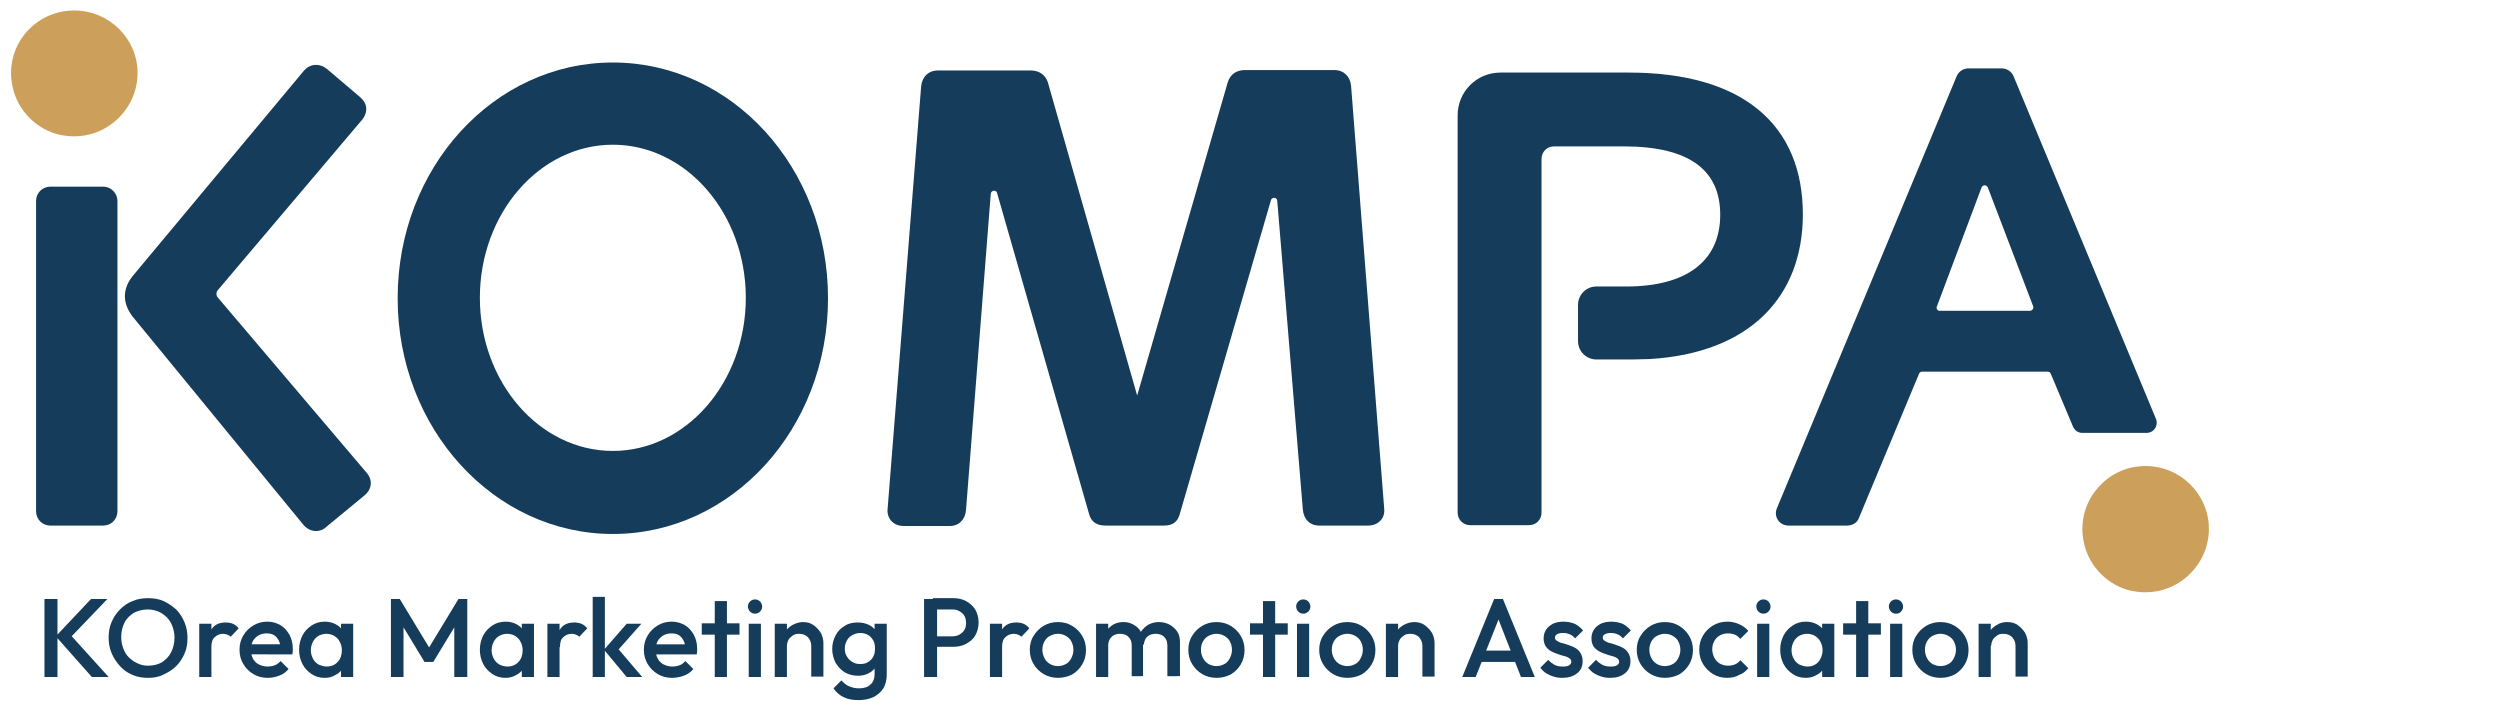 <?xml version="1.0" encoding="utf-8"?>
<!-- Generator: Adobe Illustrator 24.1.2, SVG Export Plug-In . SVG Version: 6.00 Build 0)  -->
<svg version="1.1" id="레이어_1" xmlns="http://www.w3.org/2000/svg" xmlns:xlink="http://www.w3.org/1999/xlink" x="0px"
	 y="0px" viewBox="0 0 596 167" style="enable-background:new 0 0 596 167;" xml:space="preserve">
<style type="text/css">
	.st0{fill:#153C5B;}
	.st1{fill:#CCA05B;}
</style>
<g>
	<path class="st0" d="M87.4,112.7L51.9,70.9c-0.4-0.5-0.4-1.2,0-1.7l34.3-40.5c0.8-0.9,1.2-2,1.1-3c-0.1-1-0.6-1.8-1.4-2.5l-8-6.8
		c-1.8-1.4-4-1.2-5.4,0.4L31.8,65.6c-2.7,3.2-2.7,6.8,0,10.1l40.6,49.5c0.8,0.9,1.9,1.4,2.9,1.4c0.9,0,1.8-0.3,2.5-1l9.1-7.5l0,0
		C88.7,116.6,88.9,114.4,87.4,112.7z"/>
	<path class="st0" d="M24.6,44.5H12c-1.9,0-3.4,1.5-3.4,3.4v74c0,1.9,1.5,3.4,3.4,3.4h12.6c1.9,0,3.4-1.5,3.4-3.4v-74
		C28,46.1,26.5,44.5,24.6,44.5z"/>
	<path class="st0" d="M322.1,20.5c-0.2-2.3-1.8-3.8-3.9-3.8h-21.4c-2,0-3.5,1-4.1,2.9l-21.6,74.7l-21.3-74.7
		c-0.6-1.8-2.1-2.8-4.1-2.8h-22.2c-2.1,0-3.7,1.5-3.9,3.8l-8,100.8c-0.1,1,0.2,2,0.9,2.8c0.7,0.8,1.8,1.2,3,1.2h10.9
		c2.2,0,3.7-1.5,3.9-3.8l5.9-75.4c0.1-0.9,1.3-1,1.5-0.2l21.9,76.4c0.5,2,1.8,2.9,4,2.9h13.9c2.1,0,3.3-0.9,3.8-2.9l21.7-74.7
		c0.2-0.8,1.5-0.7,1.5,0.2l6.1,73.6c0.2,2.3,1.7,3.8,3.9,3.8h11.6c1.2,0,2.3-0.4,3-1.2c0.7-0.7,1-1.7,0.9-2.8L322.1,20.5z"/>
	<path class="st1" d="M17.7,2.5C13.1,2.5,8.9,4.5,6,8c-2.9,3.5-4,8.2-3,12.7c1.2,5.7,5.8,10.3,11.5,11.5c1.1,0.2,2.1,0.3,3.2,0.3
		c3.5,0,6.8-1.2,9.5-3.4c3.5-2.9,5.6-7.1,5.6-11.7C32.8,9.2,26,2.5,17.7,2.5z"/>
	<path class="st1" d="M511.5,111.1c-4.6,0-8.8,2-11.7,5.6c-2.9,3.5-4,8.2-3,12.7c1.2,5.7,5.8,10.3,11.5,11.5
		c1.1,0.2,2.1,0.3,3.2,0.3c3.5,0,6.8-1.2,9.5-3.4c3.5-2.9,5.6-7.1,5.6-11.7C526.6,117.8,519.8,111.1,511.5,111.1z"/>
	<path class="st0" d="M146.1,34.5c17.5,0,31.7,16.4,31.7,36.5c0,20.1-14.2,36.5-31.7,36.5s-31.7-16.4-31.7-36.5
		C114.4,50.9,128.6,34.5,146.1,34.5 M146.1,14.9c-28.4,0-51.3,25.1-51.3,56.2s23,56.2,51.3,56.2c28.4,0,51.3-25.1,51.3-56.2
		S174.5,14.9,146.1,14.9"/>
	<path class="st0" d="M429.8,51.1c0-21.2-14.1-33.8-41.5-33.8h-29.2v0c-0.5,0-0.9,0-1.4,0c-5.7,0-10.2,4.6-10.2,10.2v4.9v89.8
		c0,1.7,1.3,3,3,3h14c1.7,0,3-1.3,3-3V37.9c0-1.7,1.3-3,3-3h2h14.6c15.7,0,23,5.7,23,16.3c0,11.1-8.1,17.1-22.4,17.1h-4.1v0h-3
		c-2.5,0-4.4,2-4.4,4.4v8.6c0,2.5,2,4.4,4.4,4.4h8.5c1.4,0,2.7-0.1,4.1-0.1v0C417.3,84.2,429.8,70.6,429.8,51.1z"/>
	<path class="st0" d="M514,99.9l-34-81.8c-0.5-1.1-1.6-1.8-2.8-1.8l-7.9,0c-1.2,0-2.3,0.7-2.8,1.8l-42.9,103.1
		c-0.8,2,0.6,4.1,2.8,4.1h14c0.6,0,1.2-0.2,1.7-0.5c0.5-0.3,0.9-0.8,1.1-1.4l14.3-34.3c0.1-0.3,0.4-0.5,0.7-0.5l30,0
		c0.3,0,0.6,0.2,0.7,0.5l5.3,12.6c0.4,0.9,1.2,1.5,2.2,1.5h15.3C513.5,103.2,514.6,101.5,514,99.9z M483.9,74.1l-21.5,0
		c-0.5,0-0.8-0.5-0.7-0.9l10.7-28.5c0.3-0.7,1.2-0.7,1.5,0L484.7,73C484.9,73.5,484.5,74.1,483.9,74.1z"/>
</g>
<g>
	<path class="st0" d="M10.6,161.4v-18.6h3.1v18.6H10.6z M21.9,161.4l-8.6-9.7l8.4-8.9h3.9l-9.3,9.7v-1.7l9.6,10.6H21.9z"/>
	<path class="st0" d="M35.3,161.6c-1.3,0-2.6-0.2-3.7-0.7c-1.2-0.5-2.2-1.2-3-2.1s-1.5-1.9-2-3.1c-0.5-1.2-0.7-2.4-0.7-3.7
		c0-1.3,0.2-2.6,0.7-3.7c0.5-1.2,1.2-2.2,2-3c0.9-0.9,1.9-1.6,3-2c1.1-0.5,2.4-0.7,3.7-0.7c1.3,0,2.6,0.2,3.7,0.7
		c1.1,0.5,2.1,1.2,3,2c0.9,0.9,1.5,1.9,2,3.1c0.5,1.2,0.7,2.4,0.7,3.7c0,1.3-0.2,2.6-0.7,3.7c-0.5,1.2-1.2,2.2-2,3
		c-0.9,0.9-1.9,1.5-3,2C37.9,161.4,36.6,161.6,35.3,161.6z M35.3,158.7c1.3,0,2.4-0.3,3.3-0.8c0.9-0.6,1.7-1.4,2.2-2.4
		c0.5-1,0.8-2.2,0.8-3.5c0-1-0.2-1.9-0.5-2.7c-0.3-0.8-0.7-1.5-1.3-2.1c-0.6-0.6-1.2-1-2-1.4c-0.8-0.3-1.6-0.5-2.6-0.5
		c-1.2,0-2.3,0.3-3.3,0.8c-0.9,0.6-1.7,1.3-2.2,2.3c-0.5,1-0.8,2.1-0.8,3.5c0,1,0.2,1.9,0.5,2.7c0.3,0.8,0.7,1.5,1.3,2.1
		c0.6,0.6,1.2,1,2,1.4C33.5,158.5,34.3,158.7,35.3,158.7z"/>
	<path class="st0" d="M47.5,161.4v-12.7h2.9v12.7H47.5z M50.4,154.3l-1-0.5c0-1.6,0.4-2.9,1.1-3.9c0.7-1,1.8-1.5,3.3-1.5
		c0.6,0,1.2,0.1,1.7,0.3c0.5,0.2,1,0.6,1.4,1.1l-1.9,2c-0.2-0.2-0.5-0.4-0.8-0.5c-0.3-0.1-0.6-0.2-1-0.2c-0.8,0-1.5,0.3-2,0.8
		C50.6,152.4,50.4,153.2,50.4,154.3z"/>
	<path class="st0" d="M63.8,161.6c-1.3,0-2.4-0.3-3.4-0.9c-1-0.6-1.8-1.4-2.4-2.4s-0.9-2.1-0.9-3.4c0-1.3,0.3-2.4,0.9-3.4
		c0.6-1,1.4-1.8,2.4-2.4c1-0.6,2.1-0.9,3.3-0.9c1.2,0,2.2,0.3,3.1,0.8c0.9,0.5,1.6,1.3,2.2,2.3c0.5,1,0.8,2,0.8,3.3
		c0,0.2,0,0.4,0,0.7c0,0.2-0.1,0.5-0.1,0.7H59.1v-2.4h8.9l-1.1,1c0-0.8-0.2-1.4-0.5-2c-0.3-0.5-0.6-0.9-1.1-1.2
		c-0.5-0.3-1.1-0.4-1.8-0.4c-0.7,0-1.4,0.2-1.9,0.5c-0.5,0.3-1,0.8-1.3,1.3c-0.3,0.6-0.5,1.3-0.5,2.1c0,0.8,0.2,1.5,0.5,2.1
		c0.3,0.6,0.8,1.1,1.4,1.4c0.6,0.3,1.3,0.5,2,0.5c0.7,0,1.3-0.1,1.8-0.3c0.6-0.2,1-0.6,1.4-1l1.9,1.9c-0.6,0.7-1.4,1.3-2.3,1.6
		C65.7,161.4,64.8,161.6,63.8,161.6z"/>
	<path class="st0" d="M77.4,161.6c-1.2,0-2.2-0.3-3.1-0.9c-0.9-0.6-1.7-1.4-2.2-2.4c-0.5-1-0.8-2.1-0.8-3.4c0-1.3,0.3-2.4,0.8-3.4
		c0.5-1,1.3-1.8,2.2-2.4c0.9-0.6,2-0.9,3.1-0.9c1,0,1.8,0.2,2.6,0.6c0.8,0.4,1.4,1,1.8,1.7c0.4,0.7,0.7,1.5,0.7,2.5v3.7
		c0,0.9-0.2,1.7-0.7,2.5c-0.4,0.7-1,1.3-1.8,1.7C79.2,161.4,78.4,161.6,77.4,161.6z M77.9,158.9c1.1,0,2-0.4,2.6-1.1
		c0.7-0.7,1-1.7,1-2.8c0-0.8-0.2-1.4-0.5-2c-0.3-0.6-0.7-1-1.3-1.4c-0.5-0.3-1.2-0.5-1.9-0.5c-0.7,0-1.3,0.2-1.9,0.5
		c-0.5,0.3-1,0.8-1.3,1.4c-0.3,0.6-0.5,1.3-0.5,2c0,0.8,0.2,1.4,0.5,2c0.3,0.6,0.7,1,1.3,1.4C76.6,158.7,77.2,158.9,77.9,158.9z
		 M81.3,161.4v-3.4l0.5-3.1l-0.5-3.1v-3.1h2.9v12.7H81.3z"/>
	<path class="st0" d="M93.2,161.4v-18.6h2.1l7.7,12.7h-1.4l7.7-12.7h2.1v18.6h-3.1v-13.2l0.7,0.2l-5.7,9.4h-2.1l-5.7-9.4l0.7-0.2
		v13.2H93.2z"/>
	<path class="st0" d="M120.5,161.6c-1.2,0-2.2-0.3-3.1-0.9c-0.9-0.6-1.7-1.4-2.2-2.4c-0.5-1-0.8-2.1-0.8-3.4c0-1.3,0.3-2.4,0.8-3.4
		c0.5-1,1.3-1.8,2.2-2.4c0.9-0.6,2-0.9,3.1-0.9c1,0,1.8,0.2,2.6,0.6c0.8,0.4,1.4,1,1.8,1.7c0.4,0.7,0.7,1.5,0.7,2.5v3.7
		c0,0.9-0.2,1.7-0.7,2.5c-0.4,0.7-1,1.3-1.8,1.7C122.3,161.4,121.4,161.6,120.5,161.6z M121,158.9c1.1,0,2-0.4,2.6-1.1
		c0.7-0.7,1-1.7,1-2.8c0-0.8-0.2-1.4-0.5-2c-0.3-0.6-0.7-1-1.3-1.4c-0.5-0.3-1.2-0.5-1.9-0.5c-0.7,0-1.3,0.2-1.9,0.5
		c-0.5,0.3-1,0.8-1.3,1.4c-0.3,0.6-0.5,1.3-0.5,2c0,0.8,0.2,1.4,0.5,2c0.3,0.6,0.7,1,1.3,1.4C119.6,158.7,120.2,158.9,121,158.9z
		 M124.4,161.4v-3.4l0.5-3.1l-0.5-3.1v-3.1h2.9v12.7H124.4z"/>
	<path class="st0" d="M130.5,161.4v-12.7h2.9v12.7H130.5z M133.5,154.3l-1-0.5c0-1.6,0.4-2.9,1.1-3.9c0.7-1,1.8-1.5,3.3-1.5
		c0.6,0,1.2,0.1,1.7,0.3c0.5,0.2,1,0.6,1.4,1.1l-1.9,2c-0.2-0.2-0.5-0.4-0.8-0.5c-0.3-0.1-0.6-0.2-1-0.2c-0.8,0-1.5,0.3-2,0.8
		C133.7,152.4,133.5,153.2,133.5,154.3z"/>
	<path class="st0" d="M141.3,161.4v-19.1h2.9v19.1H141.3z M149.4,161.4l-5.4-6.5l5.4-6.2h3.5l-6.2,7l0.1-1.7l6.3,7.4H149.4z"/>
	<path class="st0" d="M160.2,161.6c-1.3,0-2.4-0.3-3.4-0.9c-1-0.6-1.8-1.4-2.4-2.4s-0.9-2.1-0.9-3.4c0-1.3,0.3-2.4,0.9-3.4
		c0.6-1,1.4-1.8,2.4-2.4c1-0.6,2.1-0.9,3.3-0.9c1.2,0,2.2,0.3,3.1,0.8c0.9,0.5,1.6,1.3,2.2,2.3c0.5,1,0.8,2,0.8,3.3
		c0,0.2,0,0.4,0,0.7c0,0.2-0.1,0.5-0.1,0.7h-10.5v-2.4h8.9l-1.1,1c0-0.8-0.2-1.4-0.5-2c-0.3-0.5-0.6-0.9-1.1-1.2
		c-0.5-0.3-1.1-0.4-1.8-0.4c-0.7,0-1.4,0.2-1.9,0.5c-0.5,0.3-1,0.8-1.3,1.3c-0.3,0.6-0.5,1.3-0.5,2.1c0,0.8,0.2,1.5,0.5,2.1
		c0.3,0.6,0.8,1.1,1.4,1.4c0.6,0.3,1.3,0.5,2,0.5c0.7,0,1.3-0.1,1.8-0.3c0.6-0.2,1-0.6,1.4-1l1.9,1.9c-0.6,0.7-1.4,1.3-2.3,1.6
		C162.1,161.4,161.2,161.6,160.2,161.6z"/>
	<path class="st0" d="M167.3,151.3v-2.7h9v2.7H167.3z M170.4,161.4v-18.1h2.9v18.1H170.4z"/>
	<path class="st0" d="M180,146.3c-0.5,0-0.9-0.2-1.2-0.5c-0.3-0.3-0.5-0.8-0.5-1.2c0-0.5,0.2-0.9,0.5-1.2c0.3-0.3,0.7-0.5,1.2-0.5
		c0.5,0,0.9,0.2,1.2,0.5c0.3,0.3,0.5,0.8,0.5,1.2c0,0.5-0.2,0.9-0.5,1.2S180.5,146.3,180,146.3z M178.5,161.4v-12.7h2.9v12.7H178.5z
		"/>
	<path class="st0" d="M184.7,161.4v-12.7h2.9v12.7H184.7z M193.4,161.4V154c0-0.9-0.3-1.5-0.8-2.1c-0.5-0.5-1.2-0.8-2.1-0.8
		c-0.6,0-1.1,0.1-1.5,0.4s-0.8,0.6-1,1c-0.2,0.4-0.4,0.9-0.4,1.5l-1.1-0.6c0-1,0.2-1.8,0.6-2.6c0.4-0.8,1-1.3,1.8-1.8
		c0.8-0.4,1.6-0.7,2.5-0.7c1,0,1.8,0.2,2.5,0.7c0.7,0.5,1.3,1.1,1.8,1.9c0.4,0.8,0.6,1.6,0.6,2.4v8H193.4z"/>
	<path class="st0" d="M204.5,161.1c-1.1,0-2.2-0.3-3.1-0.8c-0.9-0.6-1.6-1.3-2.2-2.3c-0.5-1-0.8-2.1-0.8-3.3c0-1.2,0.3-2.3,0.8-3.2
		c0.5-1,1.2-1.7,2.2-2.3c0.9-0.6,1.9-0.8,3.1-0.8c1,0,1.9,0.2,2.7,0.6c0.8,0.4,1.4,1,1.8,1.7c0.4,0.7,0.6,1.6,0.6,2.5v3.1
		c0,0.9-0.2,1.8-0.7,2.5c-0.4,0.7-1,1.3-1.8,1.7C206.4,160.9,205.5,161.1,204.5,161.1z M204.6,166.9c-1.3,0-2.5-0.2-3.5-0.7
		c-1-0.5-1.8-1.2-2.4-2.1l1.9-1.9c0.5,0.6,1.1,1.1,1.8,1.4c0.7,0.3,1.4,0.5,2.4,0.5c1.2,0,2.1-0.3,2.7-0.9c0.7-0.6,1-1.4,1-2.4v-3.1
		l0.5-2.8l-0.5-2.8v-3.4h2.9v12.2c0,1.2-0.3,2.3-0.8,3.2c-0.6,0.9-1.4,1.6-2.4,2.1C207.1,166.7,206,166.9,204.6,166.9z M205.1,158.3
		c0.7,0,1.3-0.1,1.9-0.5c0.5-0.3,0.9-0.7,1.2-1.3c0.3-0.5,0.4-1.2,0.4-1.9c0-0.7-0.1-1.4-0.4-1.9c-0.3-0.5-0.7-1-1.2-1.3
		c-0.5-0.3-1.2-0.5-1.9-0.5c-0.7,0-1.3,0.2-1.9,0.5c-0.5,0.3-1,0.7-1.3,1.3c-0.3,0.5-0.5,1.2-0.5,1.9c0,0.7,0.1,1.3,0.5,1.9
		c0.3,0.5,0.7,1,1.3,1.3C203.8,158.2,204.4,158.3,205.1,158.3z"/>
	<path class="st0" d="M220.3,161.4v-18.6h3.1v18.6H220.3z M222.4,154.4v-2.7h4.6c0.6,0,1.2-0.1,1.7-0.4c0.5-0.3,0.9-0.6,1.2-1.1
		c0.3-0.5,0.4-1,0.4-1.7c0-0.6-0.1-1.2-0.4-1.7c-0.3-0.5-0.7-0.8-1.2-1.1c-0.5-0.3-1-0.4-1.7-0.4h-4.6v-2.7h4.8
		c1.2,0,2.2,0.2,3.1,0.7c0.9,0.5,1.7,1.2,2.2,2c0.5,0.9,0.8,1.9,0.8,3.1c0,1.2-0.3,2.2-0.8,3.1c-0.5,0.9-1.3,1.5-2.2,2
		c-0.9,0.5-2,0.7-3.1,0.7H222.4z"/>
	<path class="st0" d="M236,161.4v-12.7h2.9v12.7H236z M238.9,154.3l-1-0.5c0-1.6,0.4-2.9,1.1-3.9c0.7-1,1.8-1.5,3.3-1.5
		c0.6,0,1.2,0.1,1.7,0.3c0.5,0.2,1,0.6,1.4,1.1l-1.9,2c-0.2-0.2-0.5-0.4-0.8-0.5c-0.3-0.1-0.6-0.2-1-0.2c-0.8,0-1.5,0.3-2,0.8
		C239.1,152.4,238.9,153.2,238.9,154.3z"/>
	<path class="st0" d="M252.2,161.6c-1.2,0-2.4-0.3-3.4-0.9c-1-0.6-1.8-1.4-2.4-2.4c-0.6-1-0.9-2.1-0.9-3.4c0-1.2,0.3-2.4,0.9-3.3
		c0.6-1,1.4-1.8,2.4-2.4c1-0.6,2.1-0.9,3.4-0.9c1.3,0,2.4,0.3,3.4,0.9c1,0.6,1.8,1.4,2.4,2.4c0.6,1,0.9,2.1,0.9,3.4
		c0,1.2-0.3,2.4-0.9,3.4c-0.6,1-1.4,1.8-2.4,2.4C254.6,161.3,253.5,161.6,252.2,161.6z M252.2,158.8c0.7,0,1.4-0.2,1.9-0.5
		c0.6-0.3,1-0.8,1.3-1.4c0.3-0.6,0.5-1.2,0.5-2s-0.2-1.4-0.5-2s-0.8-1-1.3-1.3c-0.5-0.3-1.2-0.5-1.9-0.5c-0.7,0-1.3,0.2-1.9,0.5
		c-0.6,0.3-1,0.8-1.3,1.3c-0.3,0.6-0.5,1.2-0.5,2s0.2,1.4,0.5,2c0.3,0.6,0.7,1,1.3,1.4C250.9,158.6,251.5,158.8,252.2,158.8z"/>
	<path class="st0" d="M261.3,161.4v-12.7h2.9v12.7H261.3z M269.8,161.4v-7.6c0-0.9-0.3-1.5-0.8-2c-0.5-0.5-1.2-0.7-2-0.7
		c-0.5,0-1,0.1-1.4,0.3c-0.4,0.2-0.7,0.5-1,0.9c-0.2,0.4-0.4,0.9-0.4,1.4l-1.1-0.6c0-1,0.2-1.8,0.6-2.5c0.4-0.7,1-1.3,1.7-1.7
		c0.7-0.4,1.5-0.6,2.4-0.6c0.9,0,1.7,0.2,2.4,0.6c0.7,0.4,1.3,0.9,1.7,1.6c0.4,0.7,0.6,1.6,0.6,2.5v8.2H269.8z M278.3,161.4v-7.6
		c0-0.9-0.3-1.5-0.8-2c-0.5-0.5-1.2-0.7-2-0.7c-0.5,0-1,0.1-1.4,0.3c-0.4,0.2-0.8,0.5-1,0.9c-0.2,0.4-0.4,0.9-0.4,1.4l-1.6-0.6
		c0.1-1,0.4-1.8,0.9-2.5c0.5-0.7,1.1-1.3,1.8-1.7c0.8-0.4,1.6-0.6,2.5-0.6c0.9,0,1.7,0.2,2.5,0.6c0.7,0.4,1.3,0.9,1.8,1.6
		s0.7,1.6,0.7,2.5v8.2H278.3z"/>
	<path class="st0" d="M290,161.6c-1.2,0-2.4-0.3-3.4-0.9c-1-0.6-1.8-1.4-2.4-2.4c-0.6-1-0.9-2.1-0.9-3.4c0-1.2,0.3-2.4,0.9-3.3
		c0.6-1,1.4-1.8,2.4-2.4s2.1-0.9,3.4-0.9c1.3,0,2.4,0.3,3.4,0.9c1,0.6,1.8,1.4,2.4,2.4c0.6,1,0.9,2.1,0.9,3.4c0,1.2-0.3,2.4-0.9,3.4
		c-0.6,1-1.4,1.8-2.4,2.4C292.4,161.3,291.3,161.6,290,161.6z M290,158.8c0.7,0,1.4-0.2,1.9-0.5c0.6-0.3,1-0.8,1.3-1.4
		c0.3-0.6,0.5-1.2,0.5-2s-0.2-1.4-0.5-2c-0.3-0.6-0.8-1-1.3-1.3c-0.5-0.3-1.2-0.5-1.9-0.5c-0.7,0-1.3,0.2-1.9,0.5
		c-0.6,0.3-1,0.8-1.3,1.3s-0.5,1.2-0.5,2s0.2,1.4,0.5,2c0.3,0.6,0.7,1,1.3,1.4C288.7,158.6,289.3,158.8,290,158.8z"/>
	<path class="st0" d="M298,151.3v-2.7h9v2.7H298z M301.1,161.4v-18.1h2.9v18.1H301.1z"/>
	<path class="st0" d="M310.7,146.3c-0.5,0-0.9-0.2-1.2-0.5c-0.3-0.3-0.5-0.8-0.5-1.2c0-0.5,0.2-0.9,0.5-1.2c0.3-0.3,0.7-0.5,1.2-0.5
		c0.5,0,0.9,0.2,1.2,0.5c0.3,0.3,0.5,0.8,0.5,1.2c0,0.5-0.2,0.9-0.5,1.2C311.6,146.1,311.2,146.3,310.7,146.3z M309.2,161.4v-12.7
		h2.9v12.7H309.2z"/>
	<path class="st0" d="M321.2,161.6c-1.2,0-2.4-0.3-3.4-0.9c-1-0.6-1.8-1.4-2.4-2.4c-0.6-1-0.9-2.1-0.9-3.4c0-1.2,0.3-2.4,0.9-3.3
		c0.6-1,1.4-1.8,2.4-2.4c1-0.6,2.1-0.9,3.4-0.9c1.3,0,2.4,0.3,3.4,0.9c1,0.6,1.8,1.4,2.4,2.4c0.6,1,0.9,2.1,0.9,3.4
		c0,1.2-0.3,2.4-0.9,3.4c-0.6,1-1.4,1.8-2.4,2.4C323.6,161.3,322.5,161.6,321.2,161.6z M321.2,158.8c0.7,0,1.4-0.2,1.9-0.5
		c0.6-0.3,1-0.8,1.3-1.4c0.3-0.6,0.5-1.2,0.5-2s-0.2-1.4-0.5-2c-0.3-0.6-0.8-1-1.3-1.3c-0.5-0.3-1.2-0.5-1.9-0.5
		c-0.7,0-1.3,0.2-1.9,0.5c-0.6,0.3-1,0.8-1.3,1.3s-0.5,1.2-0.5,2s0.2,1.4,0.5,2c0.3,0.6,0.7,1,1.3,1.4
		C319.9,158.6,320.5,158.8,321.2,158.8z"/>
	<path class="st0" d="M330.4,161.4v-12.7h2.9v12.7H330.4z M339.1,161.4V154c0-0.9-0.3-1.5-0.8-2.1c-0.5-0.5-1.2-0.8-2.1-0.8
		c-0.6,0-1.1,0.1-1.5,0.4s-0.8,0.6-1,1c-0.2,0.4-0.4,0.9-0.4,1.5l-1.1-0.6c0-1,0.2-1.8,0.6-2.6c0.4-0.8,1-1.3,1.8-1.8
		c0.8-0.4,1.6-0.7,2.5-0.7c1,0,1.8,0.2,2.5,0.7c0.7,0.5,1.3,1.1,1.8,1.9c0.4,0.8,0.6,1.6,0.6,2.4v8H339.1z"/>
	<path class="st0" d="M348.6,161.4l7.6-18.6h2.1l7.6,18.6h-3.3l-5.9-15.1h1.1l-6,15.1H348.6z M352.3,157.8v-2.7h9.9v2.7H352.3z"/>
	<path class="st0" d="M372.4,161.6c-0.7,0-1.4-0.1-2-0.3c-0.7-0.2-1.3-0.5-1.8-0.8c-0.5-0.3-1-0.8-1.4-1.3l1.9-1.9
		c0.4,0.5,1,0.9,1.5,1.2c0.6,0.3,1.2,0.4,2,0.4c0.7,0,1.2-0.1,1.5-0.3c0.3-0.2,0.5-0.5,0.5-0.8c0-0.4-0.2-0.7-0.5-0.9
		c-0.3-0.2-0.7-0.4-1.2-0.5c-0.5-0.1-1-0.3-1.6-0.5c-0.6-0.2-1.1-0.4-1.6-0.7c-0.5-0.3-0.9-0.7-1.2-1.1c-0.3-0.5-0.5-1.1-0.5-1.9
		c0-0.8,0.2-1.5,0.6-2.1c0.4-0.6,0.9-1,1.6-1.4c0.7-0.3,1.5-0.5,2.5-0.5c1,0,1.9,0.2,2.7,0.5c0.8,0.4,1.4,0.9,2,1.6l-1.9,1.9
		c-0.4-0.5-0.8-0.8-1.3-1c-0.5-0.2-1-0.3-1.6-0.3c-0.6,0-1,0.1-1.4,0.3c-0.3,0.2-0.5,0.4-0.5,0.8c0,0.4,0.2,0.6,0.5,0.8
		c0.3,0.2,0.7,0.4,1.2,0.5c0.5,0.1,1,0.3,1.6,0.5c0.6,0.2,1.1,0.4,1.6,0.7c0.5,0.3,0.9,0.7,1.2,1.2c0.3,0.5,0.5,1.1,0.5,1.9
		c0,1.2-0.4,2.2-1.3,2.9C375,161.3,373.8,161.6,372.4,161.6z"/>
	<path class="st0" d="M383.8,161.6c-0.7,0-1.4-0.1-2-0.3c-0.7-0.2-1.3-0.5-1.8-0.8c-0.5-0.3-1-0.8-1.4-1.3l1.9-1.9
		c0.4,0.5,1,0.9,1.5,1.2c0.6,0.3,1.2,0.4,2,0.4c0.7,0,1.2-0.1,1.5-0.3s0.5-0.5,0.5-0.8c0-0.4-0.2-0.7-0.5-0.9
		c-0.3-0.2-0.7-0.4-1.2-0.5c-0.5-0.1-1-0.3-1.6-0.5c-0.6-0.2-1.1-0.4-1.6-0.7c-0.5-0.3-0.9-0.7-1.2-1.1c-0.3-0.5-0.5-1.1-0.5-1.9
		c0-0.8,0.2-1.5,0.6-2.1c0.4-0.6,0.9-1,1.6-1.4c0.7-0.3,1.5-0.5,2.5-0.5c1,0,1.9,0.2,2.7,0.5c0.8,0.4,1.4,0.9,2,1.6l-1.9,1.9
		c-0.4-0.5-0.8-0.8-1.3-1c-0.5-0.2-1-0.3-1.6-0.3c-0.6,0-1,0.1-1.4,0.3c-0.3,0.2-0.5,0.4-0.5,0.8c0,0.4,0.2,0.6,0.5,0.8
		c0.3,0.2,0.7,0.4,1.2,0.5c0.5,0.1,1,0.3,1.6,0.5c0.6,0.2,1.1,0.4,1.6,0.7s0.9,0.7,1.2,1.2c0.3,0.5,0.5,1.1,0.5,1.9
		c0,1.2-0.4,2.2-1.3,2.9C386.4,161.3,385.3,161.6,383.8,161.6z"/>
	<path class="st0" d="M396.9,161.6c-1.2,0-2.4-0.3-3.4-0.9c-1-0.6-1.8-1.4-2.4-2.4c-0.6-1-0.9-2.1-0.9-3.4c0-1.2,0.3-2.4,0.9-3.3
		c0.6-1,1.4-1.8,2.4-2.4c1-0.6,2.1-0.9,3.4-0.9c1.3,0,2.4,0.3,3.4,0.9c1,0.6,1.8,1.4,2.4,2.4c0.6,1,0.9,2.1,0.9,3.4
		c0,1.2-0.3,2.4-0.9,3.4c-0.6,1-1.4,1.8-2.4,2.4C399.3,161.3,398.1,161.6,396.9,161.6z M396.9,158.8c0.7,0,1.4-0.2,1.9-0.5
		c0.6-0.3,1-0.8,1.3-1.4c0.3-0.6,0.5-1.2,0.5-2s-0.2-1.4-0.5-2c-0.3-0.6-0.8-1-1.3-1.3c-0.5-0.3-1.2-0.5-1.9-0.5
		c-0.7,0-1.3,0.2-1.9,0.5c-0.6,0.3-1,0.8-1.3,1.3c-0.3,0.6-0.5,1.2-0.5,2s0.2,1.4,0.5,2c0.3,0.6,0.7,1,1.3,1.4
		C395.5,158.6,396.2,158.8,396.9,158.8z"/>
	<path class="st0" d="M411.8,161.6c-1.3,0-2.4-0.3-3.4-0.9c-1-0.6-1.8-1.4-2.4-2.4c-0.6-1-0.9-2.1-0.9-3.4c0-1.3,0.3-2.4,0.9-3.4
		c0.6-1,1.4-1.8,2.4-2.4c1-0.6,2.2-0.9,3.4-0.9c1,0,1.9,0.2,2.8,0.6c0.9,0.4,1.6,0.9,2.2,1.6l-1.9,1.9c-0.4-0.4-0.8-0.8-1.3-1
		c-0.5-0.2-1.1-0.3-1.7-0.3c-0.7,0-1.4,0.2-1.9,0.5c-0.6,0.3-1,0.8-1.3,1.3s-0.5,1.2-0.5,2c0,0.7,0.2,1.4,0.5,2
		c0.3,0.6,0.7,1,1.3,1.4c0.6,0.3,1.2,0.5,1.9,0.5c0.6,0,1.2-0.1,1.7-0.3c0.5-0.2,1-0.6,1.3-1l1.9,1.9c-0.6,0.7-1.3,1.3-2.2,1.6
		C413.8,161.4,412.8,161.6,411.8,161.6z"/>
	<path class="st0" d="M420.4,146.3c-0.5,0-0.9-0.2-1.2-0.5c-0.3-0.3-0.5-0.8-0.5-1.2c0-0.5,0.2-0.9,0.5-1.2c0.3-0.3,0.7-0.5,1.2-0.5
		c0.5,0,0.9,0.2,1.2,0.5c0.3,0.3,0.5,0.8,0.5,1.2c0,0.5-0.2,0.9-0.5,1.2C421.3,146.1,420.9,146.3,420.4,146.3z M418.9,161.4v-12.7
		h2.9v12.7H418.9z"/>
	<path class="st0" d="M430.5,161.6c-1.2,0-2.2-0.3-3.1-0.9c-0.9-0.6-1.7-1.4-2.2-2.4c-0.5-1-0.8-2.1-0.8-3.4c0-1.3,0.3-2.4,0.8-3.4
		c0.5-1,1.3-1.8,2.2-2.4s2-0.9,3.1-0.9c1,0,1.8,0.2,2.6,0.6s1.4,1,1.8,1.7c0.4,0.7,0.7,1.5,0.7,2.5v3.7c0,0.9-0.2,1.7-0.7,2.5
		c-0.4,0.7-1,1.3-1.8,1.7C432.3,161.4,431.4,161.6,430.5,161.6z M430.9,158.9c1.1,0,2-0.4,2.6-1.1s1-1.7,1-2.8c0-0.8-0.2-1.4-0.5-2
		c-0.3-0.6-0.7-1-1.3-1.4c-0.5-0.3-1.2-0.5-1.9-0.5c-0.7,0-1.3,0.2-1.9,0.5c-0.5,0.3-1,0.8-1.3,1.4c-0.3,0.6-0.5,1.3-0.5,2
		c0,0.8,0.2,1.4,0.5,2c0.3,0.6,0.7,1,1.3,1.4C429.6,158.7,430.2,158.9,430.9,158.9z M434.4,161.4v-3.4l0.5-3.1l-0.5-3.1v-3.1h2.9
		v12.7H434.4z"/>
	<path class="st0" d="M439.4,151.3v-2.7h9v2.7H439.4z M442.5,161.4v-18.1h2.9v18.1H442.5z"/>
	<path class="st0" d="M452,146.3c-0.5,0-0.9-0.2-1.2-0.5c-0.3-0.3-0.5-0.8-0.5-1.2c0-0.5,0.2-0.9,0.5-1.2c0.3-0.3,0.7-0.5,1.2-0.5
		c0.5,0,0.9,0.2,1.2,0.5c0.3,0.3,0.5,0.8,0.5,1.2c0,0.5-0.2,0.9-0.5,1.2C453,146.1,452.6,146.3,452,146.3z M450.6,161.4v-12.7h2.9
		v12.7H450.6z"/>
	<path class="st0" d="M462.6,161.6c-1.2,0-2.4-0.3-3.4-0.9c-1-0.6-1.8-1.4-2.4-2.4c-0.6-1-0.9-2.1-0.9-3.4c0-1.2,0.3-2.4,0.9-3.3
		c0.6-1,1.4-1.8,2.4-2.4s2.1-0.9,3.4-0.9c1.3,0,2.4,0.3,3.4,0.9c1,0.6,1.8,1.4,2.4,2.4c0.6,1,0.9,2.1,0.9,3.4c0,1.2-0.3,2.4-0.9,3.4
		c-0.6,1-1.4,1.8-2.4,2.4C465,161.3,463.9,161.6,462.6,161.6z M462.6,158.8c0.7,0,1.4-0.2,1.9-0.5c0.6-0.3,1-0.8,1.3-1.4
		c0.3-0.6,0.5-1.2,0.5-2s-0.2-1.4-0.5-2c-0.3-0.6-0.8-1-1.3-1.3c-0.5-0.3-1.2-0.5-1.9-0.5c-0.7,0-1.3,0.2-1.9,0.5
		c-0.6,0.3-1,0.8-1.3,1.3s-0.5,1.2-0.5,2s0.2,1.4,0.5,2c0.3,0.6,0.7,1,1.3,1.4C461.3,158.6,461.9,158.8,462.6,158.8z"/>
	<path class="st0" d="M471.7,161.4v-12.7h2.9v12.7H471.7z M480.5,161.4V154c0-0.9-0.3-1.5-0.8-2.1c-0.5-0.5-1.2-0.8-2.1-0.8
		c-0.6,0-1.1,0.1-1.5,0.4s-0.8,0.6-1,1s-0.4,0.9-0.4,1.5l-1.1-0.6c0-1,0.2-1.8,0.6-2.6c0.4-0.8,1-1.3,1.8-1.8s1.6-0.7,2.5-0.7
		c1,0,1.8,0.2,2.5,0.7c0.7,0.5,1.3,1.1,1.8,1.9c0.4,0.8,0.6,1.6,0.6,2.4v8H480.5z"/>
</g>
</svg>
